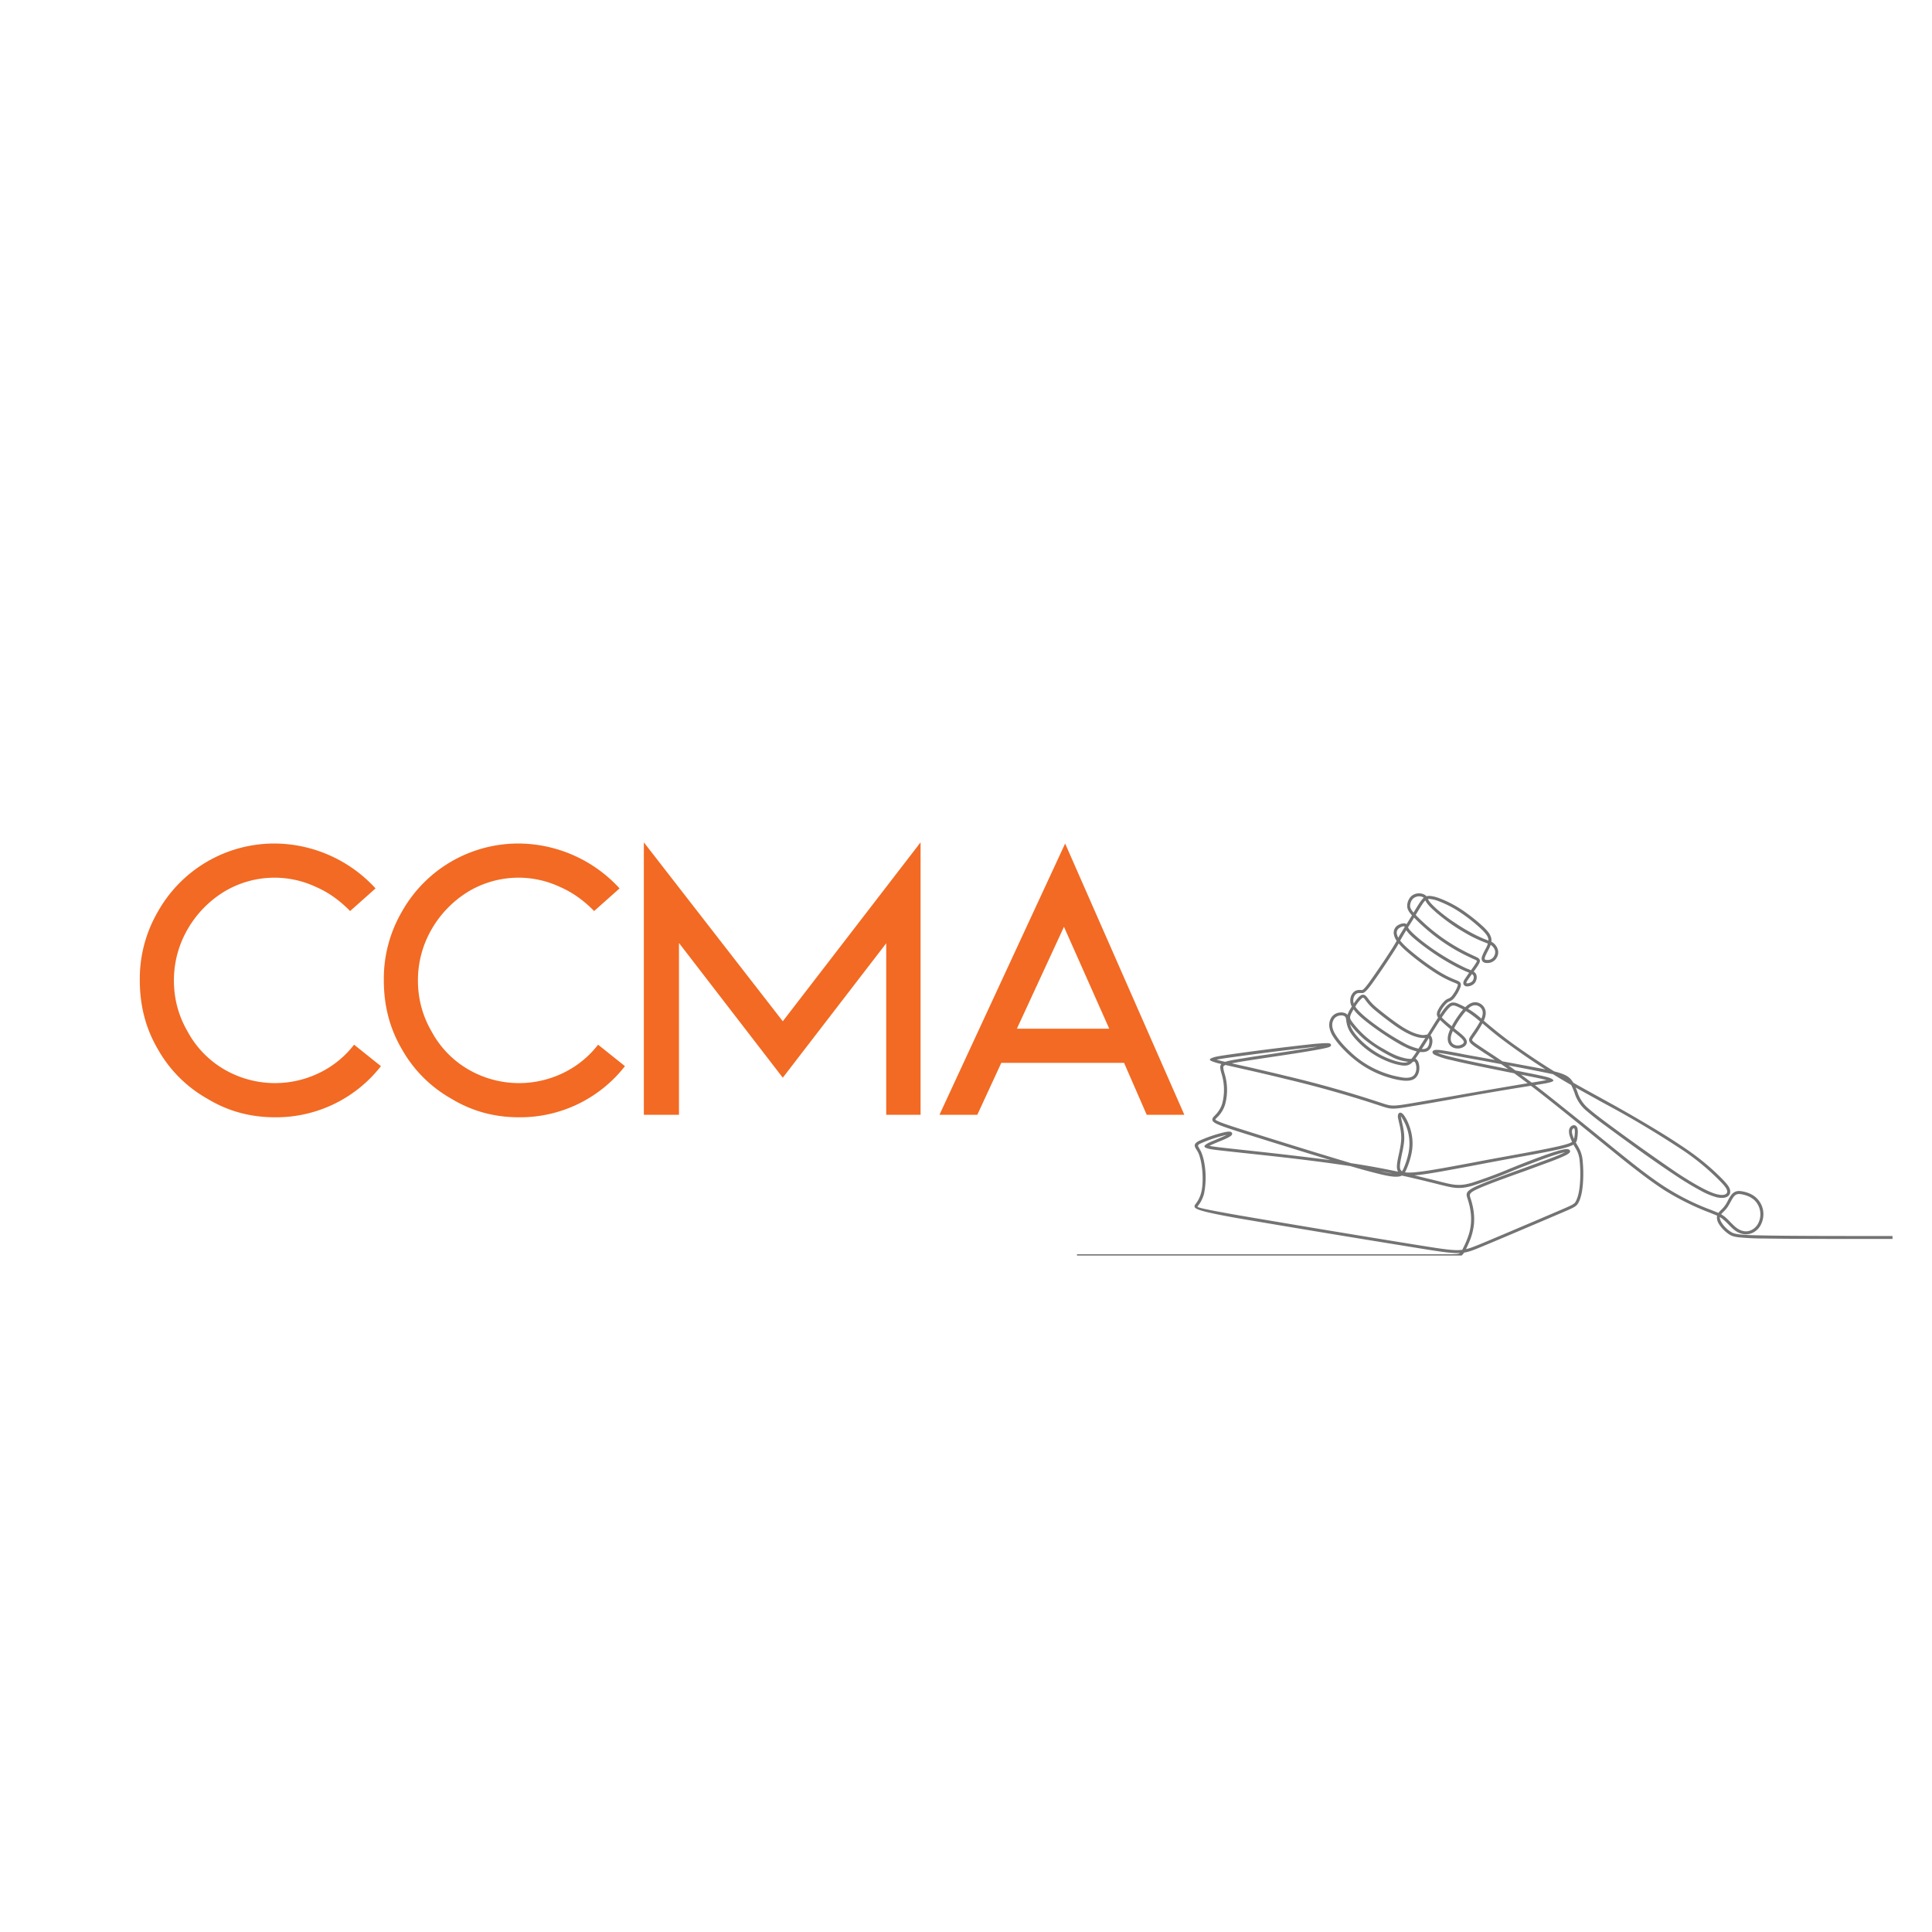 <svg xmlns="http://www.w3.org/2000/svg" viewBox="0 0 247.5 247.5" version="1.0"><defs><clipPath id="a"><path d="M137.95 114.44h104.8v46.4h-104.8Zm0 0"/></clipPath></defs><path d="m48.8 136.58-3.44-2.75a12.49 12.49 0 0 1-4.53 3.65 12.95 12.95 0 0 1-12.1-.48 12.45 12.45 0 0 1-4.7-4.86c-1.16-2-1.75-4.17-1.75-6.55 0-2.32.6-4.54 1.75-6.54a13.6 13.6 0 0 1 4.75-4.86 12.5 12.5 0 0 1 11.67-.58c1.69.73 3.13 1.8 4.4 3.1l3.26-2.9a17.65 17.65 0 0 0-12.88-5.75 17.1 17.1 0 0 0-15 8.72 17.07 17.07 0 0 0-2.32 8.81c0 3.18.73 6.13 2.32 8.83a16.63 16.63 0 0 0 6.33 6.33c2.64 1.6 5.5 2.38 8.67 2.38a17.03 17.03 0 0 0 13.57-6.55ZM80.06 136.58l-3.44-2.75a12.49 12.49 0 0 1-4.53 3.65 12.95 12.95 0 0 1-12.1-.48 12.45 12.45 0 0 1-4.7-4.86c-1.16-2-1.75-4.17-1.75-6.55 0-2.32.6-4.54 1.75-6.54a13.6 13.6 0 0 1 4.75-4.86 12.5 12.5 0 0 1 11.67-.58c1.69.73 3.13 1.8 4.4 3.1l3.26-2.9a17.65 17.65 0 0 0-12.88-5.75 17.1 17.1 0 0 0-15 8.72 17.07 17.07 0 0 0-2.32 8.81c0 3.18.73 6.13 2.32 8.83a16.63 16.63 0 0 0 6.33 6.33c2.64 1.6 5.5 2.38 8.67 2.38a17.03 17.03 0 0 0 13.57-6.55ZM113.53 120.84v21.97h4.4v-34.9l-17.65 22.92-17.8-22.92v34.9h4.5V120.8l13.3 17.26ZM144 136.16l2.9 6.65h4.82l-15.27-34.75-16.1 34.75h4.85l3.07-6.65Zm-1.9-4.38h-11.83l6.03-13.05Zm0 0" fill="#f26a23"/><g clip-path="url(#a)"><path fill="#737373" d="M242.44 158.72c-6.46 0-12.92 0-16.39-.06a34.2 34.2 0 0 1-3.37-.16c-.65-.09-.91-.2-1.18-.38a4.5 4.5 0 0 1-1.31-1.34 1.68 1.68 0 0 1-.24-.69c-.02-.13 0-.25.02-.36l-.83-.34-.8-.31a33.7 33.7 0 0 1-5.2-2.66 48.11 48.11 0 0 1-3.21-2.3c-1.1-.83-2.23-1.74-3.36-2.66l-1.95-1.58a766.98 766.98 0 0 0-4.8-3.88 244 244 0 0 0-3.3-2.6l-.4-.3-.23.03a415.74 415.74 0 0 0-9.83 1.68c-2 .36-3.88.69-5.19.9-2.54.44-2.67.4-4.03-.05l-.09-.03a145.06 145.06 0 0 0-12.02-3.4c-1.57-.39-3.08-.74-4.34-1.03l-1.99-.45-1.41-.32c-.23.1-.28.18-.28.3 0 .18.07.45.16.78a7.11 7.11 0 0 1 .07 3.99 3.81 3.81 0 0 1-1.02 1.65l-.04.04a1 1 0 0 0-.18.21c-.02.05.07.12.44.28.73.32 2.33.82 5.67 1.87l.96.3.64.2c2.89.9 6.66 2.07 9.68 2.96a100.58 100.58 0 0 1 6.01 1.09c-.1-.17-.14-.37-.15-.61 0-.44.11-1 .25-1.62.13-.61.27-1.27.3-1.87.04-.86-.14-1.64-.28-2.2l-.13-.6a.92.92 0 0 1 .03-.46c.04-.1.1-.16.18-.19a.33.33 0 0 1 .26.04c.12.06.26.21.41.45.23.35.5.9.7 1.57a6.32 6.32 0 0 1 .1 3.4 10.5 10.5 0 0 1-.63 1.87l-.15.3c.37.06.92.04 1.7-.05 1.58-.18 4.07-.65 6.8-1.16l2.21-.42 2.86-.52c2.53-.46 4.83-.89 6.2-1.21.91-.21 1.38-.37 1.63-.54-.1-.22-.2-.44-.27-.67a1.9 1.9 0 0 1-.12-.8c.02-.18.09-.33.18-.44a.65.65 0 0 1 .27-.19.45.45 0 0 1 .54.16c.1.14.13.36.14.61 0 .3-.04.66-.08.93-.03.18-.07.34-.18.48l.05.09.15.26c.26.44.5.86.64 1.66a16.76 16.76 0 0 1 .05 3.51c-.05.51-.12.95-.22 1.3-.1.42-.24.74-.37.96-.26.44-.49.54-2.66 1.46l-.35.15-1.87.8c-2.5 1.06-5.73 2.44-7.62 3.22-.87.36-1.45.59-2.11.7-.1.14-.18.25-.27.33-.17.15-.35.2-.62.22-.24.02-.57.03-1.66.04H137.97v-.38H185.01c1.07 0 1.39-.02 1.62-.04.19-.02.3-.05.4-.12h-.33c-1.08.01-2.56-.23-5.45-.7a2559.73 2559.73 0 0 1-22.74-3.77c-4.87-.87-5.55-1.18-5.48-1.55.01-.1.06-.16.11-.23a3.96 3.96 0 0 0 .73-1.46c.1-.36.16-.78.18-1.24a11.08 11.08 0 0 0-.23-2.91c-.1-.42-.21-.79-.35-1.06l-.19-.32-.1-.16c-.2-.37-.23-.6.36-.94a17.78 17.78 0 0 1 3.3-1.13c.37-.08.62-.1.76-.07.1.02.18.07.22.15.05.09.03.18-.03.28-.08.09-.22.2-.45.31-.3.17-.79.37-1.26.56-.46.19-.9.38-1.15.5.3.08.91.16 1.9.27l2.47.27a520.9 520.9 0 0 1 11.16 1.3c-2.43-.73-5.04-1.54-7.16-2.2l-.65-.2-.95-.3c-3.36-1.05-4.96-1.55-5.71-1.89-.65-.29-.76-.51-.64-.78.05-.12.14-.21.26-.33l.04-.04c.15-.15.32-.34.49-.6.16-.23.32-.53.43-.9a6.93 6.93 0 0 0-.07-3.78c-.1-.34-.18-.64-.18-.88 0-.16.04-.3.14-.41-.34-.08-.62-.15-.81-.22-.72-.22-.95-.38-.17-.64.3-.1 1.03-.22 2.37-.41a322.45 322.45 0 0 1 10.4-1.3c1-.09 1.63-.12 1.91-.1.2.02.3.07.34.17.05.14-.03.25-.24.33-.22.08-.74.2-1.53.34-1.45.27-3.82.63-6 .95-1.3.2-2.52.37-3.39.52-.66.1-1.17.2-1.55.27l.7.16 1.99.44c1.25.3 2.76.64 4.34 1.03a143.03 143.03 0 0 1 12.05 3.41l.09.03c1.28.42 1.4.46 3.84.05l5.2-.9a961.53 961.53 0 0 1 9.7-1.67c-.6-.45-1.17-.88-1.73-1.28h-.02c-2.68-.53-6.07-1.2-8-1.68a10.04 10.04 0 0 1-2.2-.7.49.49 0 0 1-.2-.2c-.08-.13-.04-.23.07-.32a.67.67 0 0 1 .3-.09c.4-.04 1.06.08 2.85.41l1 .2 2.44.44 1.3.24c-.47-.32-.9-.61-1.3-.86l-1.26-.84c-.45-.32-.67-.52-.73-.74-.07-.25.05-.44.27-.75l.11-.17c.3-.43.72-1.04 1-1.58-.37-.3-.72-.6-1.05-.83-.27-.2-.53-.37-.77-.5a11.93 11.93 0 0 0-1.34 1.9l-.16.3.24.2.15.12c.6.48 1.12.9 1.22 1.29l.01.03c.05.24-.04.44-.2.6-.15.15-.36.25-.57.31l-.08.02c-.24.05-.48.03-.7-.02a1.26 1.26 0 0 1-.57-.34 1.13 1.13 0 0 1-.3-.65c-.04-.26-.01-.57.11-.94.05-.16.12-.33.2-.51a26.18 26.18 0 0 1-1.27-1.13l-.03-.03-.35.54-.78 1.24-.11.19c.06.06.11.14.15.24.06.13.1.3.1.5 0 .18-.04.39-.1.57-.05.18-.13.34-.25.47-.12.14-.28.24-.47.3-.18.05-.4.07-.63.05h-.15a21.69 21.69 0 0 1-.58.85c.04.01.08.04.13.08.09.08.18.21.26.4a2.14 2.14 0 0 1 .05 1.25c-.06.22-.15.42-.3.6-.16.2-.36.34-.65.42-.27.08-.61.1-1.05.06a8.78 8.78 0 0 1-1.49-.29 12.66 12.66 0 0 1-4.88-2.52c-.53-.43-1.05-.93-1.51-1.43a9.76 9.76 0 0 1-1.1-1.4 3.23 3.23 0 0 1-.47-1.15 1.9 1.9 0 0 1 .05-.87c.08-.25.2-.46.36-.63.17-.17.37-.3.6-.37.25-.07.55-.1.8-.04.2.04.38.13.5.28l.06-.17a5.3 5.3 0 0 1 .5-.9l-.02-.02a1.64 1.64 0 0 1-.04-1.42c.1-.2.24-.38.39-.49.15-.1.32-.16.48-.18.15-.02.29-.01.4 0 .16.01.26.02.97-.93a102.47 102.47 0 0 0 2.9-4.27c.34-.54.53-.86.66-1.1-.2-.3-.3-.56-.35-.8a1.12 1.12 0 0 1 .44-1.16c.15-.1.33-.18.49-.23.2-.05.38-.07.5-.04a.4.4 0 0 1 .18.1l.36-.58.34-.56c-.2-.22-.34-.4-.43-.57a1.21 1.21 0 0 1-.18-.62 1.78 1.78 0 0 1 .44-1.18c.14-.15.31-.26.5-.34a1.59 1.59 0 0 1 1.12-.01c.17.06.3.16.4.26l.01.02c.16-.05.32-.06.53-.04.26.03.58.1.94.22a14.56 14.56 0 0 1 3.7 2 21.39 21.39 0 0 1 2.23 1.84c.27.27.48.51.63.73.15.24.24.46.28.67.02.14.02.27 0 .4a1.65 1.65 0 0 1 .67.63c.1.18.18.37.2.58.03.21-.01.43-.08.63-.09.2-.21.4-.36.53-.14.13-.3.22-.47.28a1.5 1.5 0 0 1-.66.07.7.7 0 0 1-.38-.16.52.52 0 0 1-.16-.43v-.07c.05-.26.23-.63.42-1l.17-.31c.09-.18.16-.35.2-.52l-.17-.06-.48-.19a16.4 16.4 0 0 1-2.4-1.2 22.51 22.51 0 0 1-2.76-1.87c-.41-.32-.8-.64-1.11-.93-.33-.3-.6-.56-.77-.78-.16-.2-.25-.36-.32-.49-.09.09-.18.2-.3.36-.25.37-.59.92-.93 1.5a23.68 23.68 0 0 0 4.13 3.42 24.52 24.52 0 0 0 3.28 1.8c.13.06.23.1.33.16.24.1.38.2.45.35.07.16.03.33-.12.58-.14.25-.39.6-.64.95.12.08.21.16.28.28.09.16.12.37.1.58-.03.2-.1.4-.23.57-.11.15-.26.25-.42.33-.18.09-.38.13-.54.13h-.1a.49.49 0 0 1-.3-.13.4.4 0 0 1-.12-.3v-.06c.02-.11.06-.24.16-.4l.38-.57.2-.28-.1-.05a17.48 17.48 0 0 1-1.81-.86 28.43 28.43 0 0 1-3.1-1.92 30.5 30.5 0 0 1-1.51-1.13c-.4-.33-.73-.6-.97-.84a4.33 4.33 0 0 1-.56-.65 30.33 30.33 0 0 0-.78 1.33c.22.27.52.59.93.96a31.79 31.79 0 0 0 3.8 2.85 13 13 0 0 0 2.38 1.23c.26.1.43.17.54.29.14.15.16.31.08.6-.07.2-.21.5-.38.8-.17.27-.35.54-.5.7-.2.21-.36.28-.52.35-.1.04-.2.08-.32.18a3.7 3.7 0 0 0-.85 1.18c-.07.15-.09.26-.06.35l.33-.48c.29-.4.52-.67.74-.83.23-.2.45-.27.68-.25.22 0 .43.08.68.2.23.1.5.23.81.4l.02-.02c.27-.26.54-.45.82-.54.27-.1.53-.1.77-.03a1.38 1.38 0 0 1 1 1.14c.04.28-.01.6-.16 1l-.08.17a29.3 29.3 0 0 0 1.13.95 50.04 50.04 0 0 0 3.34 2.54 89.4 89.4 0 0 0 4.55 3.01c.32.08.6.16.83.24.66.22 1.04.46 1.34.81.1.13.2.26.28.4 1.13.65 2.29 1.28 3.42 1.9l1.7.94a174.04 174.04 0 0 1 5.92 3.45c.92.56 1.8 1.12 2.65 1.69.84.55 1.62 1.1 2.32 1.64a30 30 0 0 1 3.15 2.8c.35.37.6.66.75.91.16.28.22.52.18.75v.04a.77.77 0 0 1-.49.54c-.24.1-.6.14-1.07.05l-.16-.03a9.19 9.19 0 0 1-2.05-.85 39 39 0 0 1-3.3-2c-1.17-.77-2.55-1.73-3.92-2.7-1.82-1.3-3.64-2.63-4.95-3.6a39.52 39.52 0 0 1-2.43-1.9 4.82 4.82 0 0 1-1.58-2.38c-.14-.34-.26-.67-.42-.96a64.83 64.83 0 0 1-2.32-1.38 270 270 0 0 0-5.72-1.12 22.67 22.67 0 0 1 .9.64l2.16.43c1.34.27 2.03.43 2.3.55.72.32.41.46-.42.64-.35.07-.85.15-1.53.26l.12.1c1.06.81 2.18 1.7 3.3 2.6 1.63 1.3 3.22 2.58 4.8 3.87l1.96 1.59c1.12.9 2.24 1.81 3.34 2.65 1.1.84 2.17 1.62 3.19 2.27a30.8 30.8 0 0 0 5.93 2.94l.86.35c.09-.13.21-.25.34-.38a3.81 3.81 0 0 0 .86-1.18c.18-.34.36-.66.57-.88.2-.2.41-.31.66-.35.23-.04.47 0 .74.05.29.06.6.15.92.3a2.85 2.85 0 0 1 1.65 2.24 2.99 2.99 0 0 1-.4 1.89c-.17.27-.38.5-.62.66a2 2 0 0 1-1.72.32 2.5 2.5 0 0 1-.89-.43c-.29-.22-.57-.5-.85-.79a7.76 7.76 0 0 0-.78-.72c-.1-.07-.19-.14-.3-.2v.14c.02.16.09.33.2.53a3.87 3.87 0 0 0 1.19 1.21c.22.15.44.25 1.02.33.61.08 1.6.12 3.32.15 3.48.07 9.93.07 16.39.07Zm-21.69-3.45c-.1.1-.2.2-.26.28l.37.25c.28.21.55.49.81.76.28.28.54.55.81.75.25.19.5.3.75.37.26.07.5.08.75.03.23-.05.45-.15.65-.29a2 2 0 0 0 .52-.55 2.53 2.53 0 0 0-.45-3.17c-.2-.17-.41-.3-.64-.41a3.88 3.88 0 0 0-.83-.27 1.75 1.75 0 0 0-.6-.05c-.17.03-.31.1-.44.24-.18.18-.34.49-.51.79-.13.23-.25.47-.4.67-.17.25-.36.44-.53.6Zm-25.89-17.6 1.36 1.02c.87-.14 1.48-.24 1.87-.32.06-.01.56.19.34.1-.23-.11-.91-.27-2.21-.53l-1.36-.27Zm-1.65-.72-.9-.63-2.17-.4-2.44-.44-1-.19c-1.45-.26-2.14-.4-2.54-.41.33.14.9.32 1.87.55 1.72.42 4.65 1.02 7.18 1.52Zm-2.78-2.34c.57.37 1.27.83 2.03 1.35l4.68.87.84.17a91.02 91.02 0 0 1-5.54-3.84c-.55-.41-1.03-.8-1.47-1.16l-.78-.66-.28-.24a17.37 17.37 0 0 1-1.1 1.72c-.15.22-.24.34-.22.43.03.1.21.25.59.52l1.25.84Zm-.66-4.12.03-.06c.13-.32.16-.59.14-.8a.9.9 0 0 0-.23-.51 1 1 0 0 0-.48-.3.93.93 0 0 0-.56.01c-.2.07-.4.2-.6.4a10.67 10.67 0 0 1 1.7 1.26Zm-2.84-.54c.17-.23.34-.45.5-.63a8.5 8.5 0 0 0-.68-.34c-.22-.1-.4-.16-.55-.17a.62.62 0 0 0-.42.17c-.19.15-.4.4-.66.75l-.42.6.09.1c.17.18.42.4.69.63l.5.41.12-.24c.25-.44.54-.89.83-1.28Zm-.82 2.13-.15.38c-.1.31-.13.56-.1.77.02.18.1.32.2.43.1.11.24.19.4.23.16.05.34.06.5.02l.07-.02a.9.9 0 0 0 .4-.2c.07-.08.11-.16.1-.25l-.01-.01c-.07-.27-.54-.65-1.09-1.09l-.15-.12-.17-.14Zm-1.88-1.72a.96.96 0 0 1-.12-.24c-.07-.2-.04-.39.06-.63a4.3 4.3 0 0 1 .96-1.32c.16-.14.29-.2.42-.25.12-.05.24-.1.38-.25s.3-.39.46-.64c.15-.26.28-.54.34-.73.04-.12.04-.17.01-.2-.05-.06-.2-.12-.4-.2-.47-.19-1.24-.5-2.45-1.26a33.32 33.32 0 0 1-3.84-2.89 8.99 8.99 0 0 1-.87-.89c-.13.24-.31.54-.59.98a96.29 96.29 0 0 1-2.92 4.3c-.83 1.11-1.02 1.1-1.3 1.07h-.33a.7.7 0 0 0-.3.11.9.9 0 0 0-.27.34 1.19 1.19 0 0 0-.04.9l.13-.2c.17-.25.35-.47.51-.63.2-.2.38-.31.57-.3.27.02.43.24.66.55.1.13.2.27.33.41.19.22.43.45.73.7a42.3 42.3 0 0 0 2.39 1.85c.46.33.94.65 1.38.9.4.22.78.4 1.11.52.37.13.69.2.93.23.24.02.42-.02.55-.04l.14-.03.18-.27.77-1.24.42-.65Zm-5.28-10.7c.03.14.08.3.18.47l.16-.3.61-.99.05-.07-.04-.1a.62.62 0 0 0-.3.04c-.12.04-.25.1-.36.18a.72.72 0 0 0-.3.78Zm1.43-.85.07.12c.1.16.27.36.53.6.24.24.55.51.94.83a28.62 28.62 0 0 0 3.12 2.18 27.62 27.62 0 0 0 2.78 1.5l.42.17.2.09c.26-.36.52-.73.66-.97.08-.14.1-.21.1-.24-.02-.04-.11-.08-.26-.16l-.33-.14c-.4-.2-.99-.46-1.7-.85a24.04 24.04 0 0 1-4.59-3.27c-.46-.41-.86-.8-1.17-1.12l-.28.47-.5.79Zm8.35 6.13a.43.43 0 0 0-.17-.15l-.02.03-.22.3-.37.54c-.06.12-.1.2-.1.25v.04l.06.02h.07c.1 0 .24-.03.38-.1.1-.04.2-.11.28-.2.08-.11.13-.25.15-.38a.55.55 0 0 0-.06-.35Zm-7.95-8.44c.07.12.17.25.3.41.34-.55.65-1.07.9-1.43.15-.2.28-.36.41-.47a.71.71 0 0 0-.2-.12 1.17 1.17 0 0 0-1.2.26c-.1.12-.2.26-.25.41-.06.17-.1.34-.1.5.01.15.05.28.14.44Zm2.15-1.33a2 2 0 0 0 .28.43c.16.2.41.45.72.74a20.14 20.14 0 0 0 2.44 1.87 24.18 24.18 0 0 0 2.58 1.53c.44.22.84.4 1.15.53l.47.18.11.04-.01-.18c-.03-.17-.1-.33-.22-.52-.14-.2-.33-.42-.59-.68a20.99 20.99 0 0 0-3.44-2.64 14.23 14.23 0 0 0-2.32-1.1 4.2 4.2 0 0 0-.87-.2c-.12-.02-.21-.02-.3 0Zm8.12 5.93-.09-.06c-.05.17-.13.33-.22.52l-.17.33c-.17.33-.34.66-.37.87v.03c0 .06 0 .1.03.12.04.03.1.05.17.06l.07.01c.13 0 .27 0 .41-.05a1 1 0 0 0 .33-.2 1.05 1.05 0 0 0 .33-.84 1.04 1.04 0 0 0-.15-.42c-.1-.15-.21-.27-.34-.37Zm-17.43 7.85c.13.2.29.4.52.63.3.31.71.67 1.18 1.04a32.33 32.33 0 0 0 4.91 3.19 7.31 7.31 0 0 0 1.48.53l.88-1.38c-.12.02-.27.02-.45 0-.28-.01-.62-.1-1.03-.24-.35-.13-.75-.31-1.18-.55a16.1 16.1 0 0 1-1.4-.91 43.07 43.07 0 0 1-2.42-1.87c-.3-.26-.57-.51-.77-.75-.14-.15-.25-.3-.35-.43-.16-.23-.28-.39-.37-.4-.07 0-.16.07-.28.19a4.79 4.79 0 0 0-.72.95Zm.24.9c-.19-.2-.34-.38-.46-.55l-.04.07c-.13.22-.25.44-.32.62-.07.17-.1.3-.08.42.02.14.1.3.27.52a12.37 12.37 0 0 0 4.06 3.47c.37.22.72.42 1.06.58a7.1 7.1 0 0 0 1.72.6c.29.06.53.07.7.07h.04a9.74 9.74 0 0 0 .68-.96 6.95 6.95 0 0 1-1.43-.54c-.44-.2-.95-.5-1.5-.83a36.96 36.96 0 0 1-3.48-2.4c-.48-.38-.9-.74-1.22-1.07Zm8.28 4.54c.17 0 .31 0 .43-.04s.22-.1.3-.18c.07-.1.13-.2.17-.33.05-.15.07-.3.07-.46a1.06 1.06 0 0 0-.08-.4c-.3.5-.6.98-.89 1.41Zm-8.4-2.23c-.32-.36-.6-.7-.8-.97.06.23.16.49.33.77.26.44.69.95 1.21 1.45s1.13.97 1.75 1.36c.58.37 1.18.66 1.74.87.65.26 1.24.41 1.67.47.33.03.56.02.75-.09a5.67 5.67 0 0 1-2.21-.69 19.26 19.26 0 0 1-3.43-2.2c-.36-.31-.7-.65-1-.97Zm7.35 3.84-.09.02c-.1.11-.21.2-.32.28-.3.2-.63.25-1.09.19a7.87 7.87 0 0 1-1.76-.49 11.11 11.11 0 0 1-3.61-2.3c-.55-.53-1-1.07-1.29-1.54-.35-.6-.42-1.07-.47-1.43a1.32 1.32 0 0 0-.1-.43c-.07-.1-.18-.16-.32-.2-.2-.04-.41-.02-.6.04-.17.06-.32.15-.44.27-.12.12-.2.28-.27.47-.06.2-.09.42-.04.7.05.28.17.61.42 1 .25.4.62.88 1.05 1.35.45.48.96.97 1.47 1.4a12.5 12.5 0 0 0 6.17 2.72c.38.04.67.02.9-.05.2-.06.36-.16.47-.3.1-.12.17-.28.22-.45a1.77 1.77 0 0 0-.04-1.01.63.63 0 0 0-.15-.24c0-.02-.04 0-.11 0Zm23.7 4.95-2.94-1.63.2.48a4.51 4.51 0 0 0 1.48 2.24c.52.46 1.26 1.03 2.4 1.88a293 293 0 0 0 8.84 6.29c1.36.9 2.43 1.53 3.28 1.98.84.44 1.47.7 1.96.81l.15.03c.39.08.66.05.84-.02.15-.07.23-.17.26-.28v-.02c.03-.13-.02-.28-.13-.48-.14-.23-.37-.5-.7-.84a30.26 30.26 0 0 0-5.4-4.4 124.78 124.78 0 0 0-8.55-5.12l-1.7-.92Zm-48.94-5.2c.26.08.63.17 1.11.28.4-.14 1.11-.27 2.32-.46.95-.16 2.14-.34 3.4-.52 2.18-.33 4.56-.69 5.98-.94l.08-.02-.45.04a355.94 355.94 0 0 0-10.4 1.3c-1.02.14-1.67.24-2.04.32Zm20.2 14.48c-.84-.21-1.89-.5-3.04-.84l-.86-.13c-1.76-.26-3.6-.5-5.48-.73-2.62-.32-5.3-.6-7.42-.83l-2.46-.27c-1.1-.12-1.72-.2-2.03-.29-.64-.18-.57-.37-.05-.67.26-.15.74-.34 1.22-.54.46-.2.94-.4 1.23-.55l-.23.05a17.32 17.32 0 0 0-3.2 1.09c-.3.16-.29.26-.2.41l.08.14.2.36c.15.3.28.7.39 1.14a10.62 10.62 0 0 1 .05 4.33 4.14 4.14 0 0 1-.8 1.6l-.04.07c-.02.11.63.3 5.17 1.1a2585.74 2585.74 0 0 0 22.73 3.78c2.87.46 4.34.7 5.39.7.22 0 .43-.02.62-.04l.09-.17c.16-.32.39-.78.58-1.31a6.67 6.67 0 0 0 .42-3.26 8.77 8.77 0 0 0-.36-1.65c0-.04-.02-.07-.03-.1-.26-.78-.36-1.07 1.77-1.94 1.28-.54 3.43-1.31 5.42-2.03l3.25-1.19c1.08-.4 1.68-.67 2.01-.85-.22.04-.55.12-1 .26-.5.15-1.17.38-1.97.67l-2.7 1.03-1.18.48a60.67 60.67 0 0 1-4.96 1.84c-.81.24-1.4.32-2 .29-.6-.03-1.2-.17-2.05-.38l-.79-.2c-1.13-.28-2.58-.64-4.23-1-.12.06-.27.11-.47.13-.53.07-1.43-.07-3.07-.5Zm.74-.2c.67.16 1.18.26 1.58.3a74.83 74.83 0 0 0-1.58-.3Zm2.82.02.18-.33c.2-.46.44-1.1.6-1.8a6.11 6.11 0 0 0-.93-4.92c0 .04 0 .1.02.15l.11.56c.14.59.34 1.4.3 2.3-.04.64-.18 1.32-.32 1.94-.12.6-.24 1.14-.23 1.53 0 .27.08.45.27.57Zm2.13.47-.54.05 2.72.66.78.2c.82.2 1.4.34 1.97.36.56.03 1.12-.05 1.89-.27a59.31 59.31 0 0 0 4.92-1.83l1.19-.48c1.02-.4 1.92-.75 2.7-1.03.8-.3 1.47-.52 1.99-.68.51-.16.88-.24 1.12-.28.31-.04.5 0 .58.1.14.14.15.33-.36.61-.33.18-.96.46-2.1.89l-3.26 1.2c-1.98.7-4.13 1.48-5.4 2.01-1.8.74-1.73.93-1.56 1.46l.04.12c.14.43.3 1.04.38 1.71.06.52.07 1.07.01 1.62a8.07 8.07 0 0 1-.45 1.82c-.2.5-.4.94-.56 1.26.51-.11 1.02-.32 1.72-.6 1.87-.77 5.12-2.16 7.62-3.22l1.87-.8.35-.15c2.07-.88 2.29-.98 2.48-1.3.11-.2.23-.48.33-.86.09-.34.16-.75.21-1.25a16.02 16.02 0 0 0-.05-3.41c-.12-.73-.35-1.11-.6-1.52l-.15-.27v-.01c-.3.17-.8.35-1.72.57-1.37.32-3.7.74-6.24 1.2l-2.85.53-2.21.42c-2.74.51-5.23.99-6.82 1.17Zm19.9-4.6.02-.1c.05-.27.09-.59.09-.86 0-.18-.03-.33-.08-.4a.06.06 0 0 0-.03-.02h-.06a.3.3 0 0 0-.1.08.47.47 0 0 0-.1.24c-.02.17.02.4.1.63.05.14.1.28.17.42Zm-.86 1.66h-.03c.03.01.05.02.03 0Zm0 0"/></g></svg>